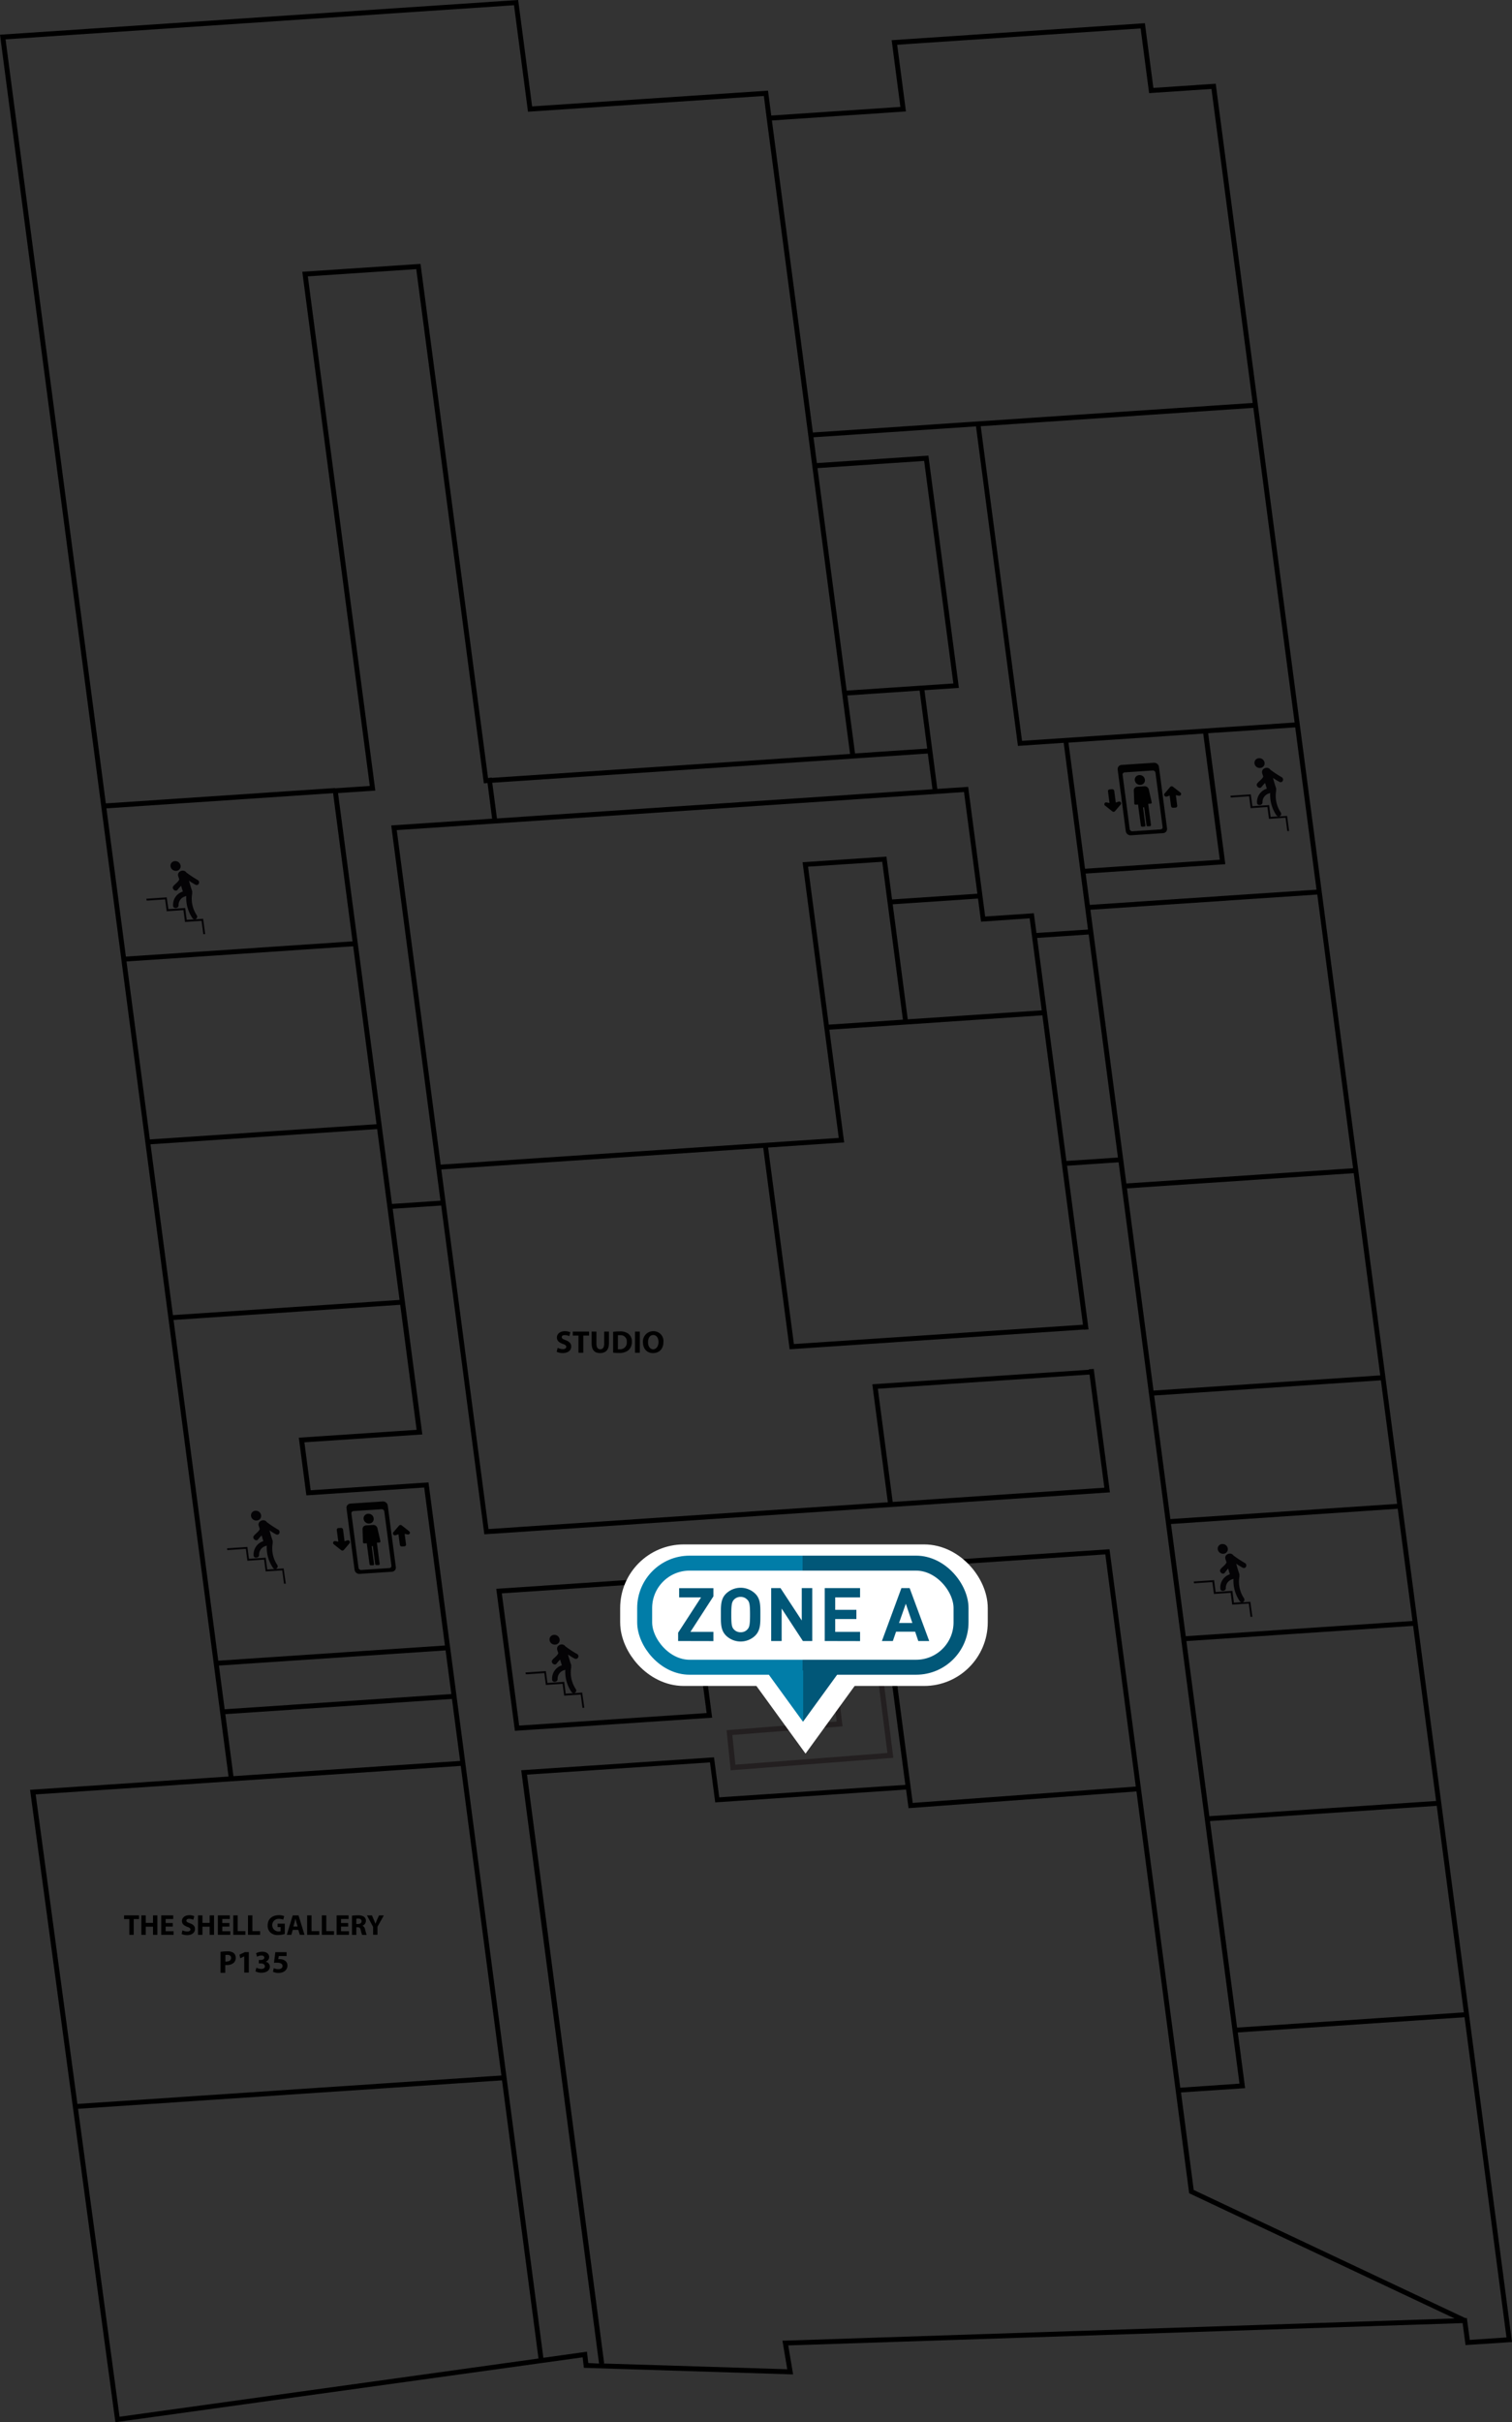 <svg id="Layer_2" data-name="Layer 2" xmlns="http://www.w3.org/2000/svg" xmlns:xlink="http://www.w3.org/1999/xlink" viewBox="0 0 576.9 923.84"><rect x="0" y="0" width="576.9" height="923.84" fill="#333333" stroke="none"/><defs><linearGradient id="New_Gradient_Swatch_3" x1="243.12" y1="616.02" x2="369.54" y2="616.02" gradientUnits="userSpaceOnUse"><stop offset="0" stop-color="#017da8"/><stop offset="0.5" stop-color="#017da8"/><stop offset="0.5" stop-color="#015778"/><stop offset="1" stop-color="#015778"/></linearGradient><linearGradient id="New_Gradient_Swatch_3-2" x1="1289.58" y1="539.66" x2="1317.96" y2="539.66" gradientTransform="translate(-997.39 107.24)" xlink:href="#New_Gradient_Swatch_3"/></defs><title>ParksideFirstFloor</title><polygon points="59.1 356.06 77.37 354.83 77.47 355.55 77.48 355.54 76.9 351.13 70.58 351.55 69.99 347.04 63.6 347.47 63.01 342.95 56.63 343.38 56.63 343.4 57.43 343.35 59.1 356.06" style="fill:none"/><polygon points="127.85 300.68 141.09 299.79 115.34 103.68 160.45 100.65 186.19 296.73 187.59 296.54 187.6 296.67 324.34 287.5 292.54 45.19 292.54 45.19 291.41 36.57 201.41 42.6 196.08 1.99 2.12 15 40.37 306.44 127.84 300.58 127.85 300.68" style="fill:none"/><path d="M370.48,327.27,284,333.06l7.42,56.54,86.47-5.8Zm-60.35,26a2,2,0,0,1,2.16,1.71,1.74,1.74,0,0,1-1.67,2,2.06,2.06,0,0,1-2.17-1.71A1.75,1.75,0,0,1,310.13,353.22Zm10.92,28.59L302.78,383l.1.75-2,.14-2.06-15.69.54,0-.09-.7L307,367l.6,4.52,6.39-.43.59,4.51,3-.2a1,1,0,0,1-.83-.44,13.83,13.83,0,0,1-2.35-8.44l-.11,0a1.36,1.36,0,0,1-.24.13,3.4,3.4,0,0,0-2.58,3.41c0,1.28-2.06,1.44-2.09.14a5.3,5.3,0,0,1,3.72-5.39c-.24-.73-.45-1.46-.65-2.19a14.44,14.44,0,0,0-1.33,1.49c-.76,1.05-2.42-.28-1.67-1.32.57-.79,1.92-1.6,2.29-2.61-.12-.37-.24-.74-.37-1.12-.69-1.92,2.06-3,3.05-1.51l0,0a41,41,0,0,0,4.3,2.84c1.21.64.39,2.45-.83,1.81a24.38,24.38,0,0,1-2.45-1.51c.34,1.24.68,2.48,1.11,3.69a1.72,1.72,0,0,1,.08.91,1,1,0,0,1,0,.46,11.37,11.37,0,0,0,1.76,8.1,1,1,0,0,1-.71,1.56l3.16-.21.76,5.75L321,381Z" transform="translate(-243.39 -24.76)" style="fill:none"/><polygon points="29.78 804.29 45.63 921.73 205.46 899.52 191.54 793.44 29.78 804.29" style="fill:none"/><polygon points="389.97 282.53 493.94 275.56 478.19 155.56 374.22 162.53 389.97 282.53" style="fill:none"/><path d="M710.91,354.36l-53.29,3.58,1.57,11.94,86.51-5.81-8.12-61.89-33.22,2.22ZM723.72,314a2,2,0,0,1,2.16,1.71,1.75,1.75,0,0,1-1.68,2,2,2,0,0,1-2.16-1.71A1.76,1.76,0,0,1,723.72,314Zm-10.9,14.3,7.77-.52.59,4.52,6.4-.43.58,4.51,3-.21a1,1,0,0,1-.83-.43,13.77,13.77,0,0,1-2.35-8.45l-.11,0a.84.84,0,0,1-.25.13,3.41,3.41,0,0,0-2.57,3.41c0,1.28-2.07,1.44-2.1.14a5.31,5.31,0,0,1,3.73-5.39c-.24-.72-.45-1.45-.66-2.18a13.58,13.58,0,0,0-1.33,1.49c-.75,1-2.41-.29-1.66-1.32.57-.8,1.92-1.6,2.29-2.61-.12-.38-.25-.75-.38-1.12-.68-1.93,2.06-3,3.06-1.51l0,0a41,41,0,0,0,4.3,2.84c1.21.64.39,2.44-.83,1.8a25.47,25.47,0,0,1-2.45-1.5c.35,1.23.68,2.47,1.12,3.68a1.71,1.71,0,0,1,.07.91.89.89,0,0,1,0,.46,11.4,11.4,0,0,0,1.75,8.1,1,1,0,0,1-.71,1.56l3.17-.21.75,5.76-.71,0,.11.84-18.27,1.23.1.76-2,.13L712.38,329l.53,0Z" transform="translate(-243.39 -24.76)" style="fill:none"/><polygon points="490.49 311.88 484.17 312.31 483.57 307.8 477.18 308.23 476.59 303.7 470.22 304.13 470.22 304.15 471.02 304.1 472.68 316.81 490.96 315.58 491.05 316.3 491.06 316.3 490.49 311.88" style="fill:none"/><polygon points="310.15 164.95 477.95 153.69 462.23 33.92 438.44 35.52 435.2 10.84 342.32 17.07 345.66 42.5 294.52 45.93 310.15 164.99 310.15 164.95" style="fill:none"/><polygon points="143.91 430.63 57.44 436.43 65.99 501.57 152.46 495.78 143.91 430.63" style="fill:none"/><path d="M419.18,698.26l-87.6,5.88h0l-74.59,5L272.92,827.2l161.76-10.86Zm-81.17,57h1.69v6h2.94v1.41H338v-7.41Zm-5.62,0h1.69v6H337v1.41h-4.63v-7.41Zm-36,1.4h-2v6h-1.68v-6h-2v-1.4h5.69v1.4Zm7,6h-1.67v-3.1H299v3.1h-1.69v-7.41H299v2.85h2.76v-2.85h1.67Zm6.19,0H304.9v-7.41h4.58v1.37h-2.89v1.54h2.73v1.36h-2.73v1.77h3v1.37Zm5.18.11a4.9,4.9,0,0,1-2.1-.45l.34-1.39a4.31,4.31,0,0,0,1.86.46c.77,0,1.18-.31,1.18-.8s-.35-.72-1.24-1c-1.24-.43-2-1.11-2-2.19,0-1.27,1.06-2.23,2.81-2.23a4.53,4.53,0,0,1,1.89.37l-.37,1.35a3.62,3.62,0,0,0-1.56-.35c-.72,0-1.07.33-1.07.72s.41.68,1.37,1c1.31.48,1.93,1.17,1.93,2.21C317.81,761.74,316.85,762.8,314.81,762.8Zm10.24-.11h-1.67v-3.1h-2.76v3.1h-1.68v-7.41h1.68v2.85h2.76v-2.85h1.67Zm1.47-7.41h4.58v1.37h-2.9v1.54h2.73v1.36H328.2v1.77h3.05v1.37h-4.73Zm6.1,18.11a3.8,3.8,0,0,1-2.63.85,5.23,5.23,0,0,1-.62,0v2.89h-1.81v-8A14.4,14.4,0,0,1,330,769a3.9,3.9,0,0,1,2.47.64,2.39,2.39,0,0,1,.86,1.88A2.59,2.59,0,0,1,332.62,773.39Zm5.71,3.7h-1.76v-6.18h0l-1.48.71-.3-1.36,2.06-1h1.51Zm4.84.13a4.61,4.61,0,0,1-2.32-.55l.37-1.37a4.31,4.31,0,0,0,1.82.48c.94,0,1.42-.45,1.42-1,0-.77-.77-1.11-1.57-1.11h-.74v-1.31h.71c.61,0,1.39-.24,1.39-.9,0-.47-.39-.82-1.15-.82a3.63,3.63,0,0,0-1.64.47l-.37-1.32a4.91,4.91,0,0,1,2.41-.59c1.67,0,2.59.88,2.59,2a1.87,1.87,0,0,1-1.42,1.81v0a2,2,0,0,1,1.69,1.9C346.36,776.22,345.15,777.22,343.17,777.22Zm2.34-18.15c0-2.46,1.81-3.87,4.24-3.87a5.26,5.26,0,0,1,2.06.36l-.36,1.34a4.15,4.15,0,0,0-1.72-.32,2.42,2.42,0,0,0-.12,4.83,2.14,2.14,0,0,0,.82-.11v-1.55h-1.14v-1.31h2.76v3.91a8.54,8.54,0,0,1-2.48.42,4.12,4.12,0,0,1-3-1A3.62,3.62,0,0,1,345.51,759.07Zm4.22,18.15a4.91,4.91,0,0,1-2.17-.44l.32-1.37a4.47,4.47,0,0,0,1.77.39c.75,0,1.56-.36,1.56-1.19s-.64-1.3-2.2-1.3a6.32,6.32,0,0,0-1.05.08l.51-4.1h4.3v1.5h-3l-.16,1.2a3.94,3.94,0,0,1,.5,0,3.61,3.61,0,0,1,2.05.56,2.23,2.23,0,0,1,.95,2C353.08,775.94,351.83,777.22,349.73,777.22Zm8-14.53-.57-1.9h-2.13l-.52,1.9h-1.74l2.26-7.41h2.2l2.3,7.41Zm7.42,0h-4.63v-7.41h1.69v6h2.95v1.41Zm5.63,0h-4.64v-7.41h1.69v6h2.95v1.41Zm5.72,0h-4.73v-7.41h4.57v1.37H373.5v1.54h2.73v1.36H373.5v1.77h3.05Zm5,0a9.47,9.47,0,0,1-.51-1.73c-.2-.92-.52-1.18-1.2-1.19h-.51v2.92h-1.66v-7.32a14.53,14.53,0,0,1,2.23-.15,3.78,3.78,0,0,1,2.4.58,1.88,1.88,0,0,1,.68,1.55,2,2,0,0,1-1.31,1.83v0a1.86,1.86,0,0,1,1,1.39,19.72,19.72,0,0,0,.61,2.09Zm5.82-3.09v3.09h-1.67v-3l-2.34-4.37h1.91l.76,1.78c.23.54.38.93.57,1.42h0c.17-.47.34-.89.56-1.42l.75-1.78h1.88Z" transform="translate(-243.39 -24.76)" style="fill:none"/><path d="M330.12,770.33a2.89,2.89,0,0,0-.75.07v2.39a3.24,3.24,0,0,0,.61,0c1,0,1.57-.49,1.57-1.32S331,770.33,330.12,770.33Z" transform="translate(-243.39 -24.76)" style="fill:none"/><path d="M356.13,756.53h0c-.11.44-.22,1-.34,1.43l-.44,1.57H357L356.5,758C356.37,757.52,356.24,757,356.13,756.53Z" transform="translate(-243.39 -24.76)" style="fill:none"/><path d="M380.11,756.46a4.18,4.18,0,0,0-.76.06v2.05H380c.84,0,1.33-.42,1.33-1.07S380.88,756.47,380.11,756.46Z" transform="translate(-243.39 -24.76)" style="fill:none"/><polygon points="415.39 356.37 395.73 357.68 406.89 442.75 426.55 441.43 415.39 356.37" style="fill:none"/><path d="M389.89,609.51l-.66-5-1.44,1.31-.28-2.19,2.22-1.91.34.2-.09-.66a1,1,0,0,0-1-.87l-10.78.72a.84.84,0,0,0-.75,1l.06.44.65,0,.66,5,1.43-1.32.29,2.2-2,1.75,1.64,12.55a1,1,0,0,0,1,.86l10.78-.72a.82.82,0,0,0,.73-1l-1.63-12.4Zm-6.08-7.36a2,2,0,0,1,2.16,1.71,1.75,1.75,0,0,1-1.68,2,2,2,0,0,1-2.15-1.7A1.75,1.75,0,0,1,383.81,602.15Zm4.64,10.72a.47.47,0,0,1-.32.16l-.94.06,1.06,8.07a.42.42,0,0,1-.42.46l-.77,0a.48.48,0,0,1-.52-.4l-.88-6.69a.2.2,0,0,0-.23-.17.19.19,0,0,0-.2.2l.88,6.69a.41.41,0,0,1-.41.46l-.77,0a.49.49,0,0,1-.54-.4l-1.07-8-.92.06a.52.52,0,0,1-.35-.12.47.47,0,0,1-.17-.33l-.17-5a1.38,1.38,0,0,1,1.33-1.41l2.67-.18a1.6,1.6,0,0,1,1.68,1.21l1.14,4.95A.46.46,0,0,1,388.45,612.87Z" transform="translate(-243.39 -24.76)" style="fill:none"/><polygon points="89.82 603.83 108.09 602.6 108.18 603.31 108.19 603.31 107.61 598.9 101.29 599.32 100.7 594.81 94.31 595.24 93.72 590.72 87.35 591.15 87.35 591.17 88.15 591.12 89.82 603.83" style="fill:none"/><path d="M405.25,592.12l-44.95,3-2.89-22,44.95-3-6.26-47.7-86.48,5.8,17.06,130,86.48-5.8ZM340.85,601A2,2,0,0,1,343,602.7a1.75,1.75,0,0,1-1.68,2,2,2,0,0,1-2.16-1.71A1.75,1.75,0,0,1,340.85,601Zm10.92,28.59-18.27,1.23.1.76-2,.13L329.5,616l.54,0-.09-.69,7.77-.52.59,4.52,6.39-.43.6,4.51,3-.21a1,1,0,0,1-.83-.44,13.74,13.74,0,0,1-2.35-8.44l-.11,0a.84.84,0,0,1-.25.13,3.4,3.4,0,0,0-2.57,3.41c0,1.28-2.07,1.44-2.1.14a5.33,5.33,0,0,1,3.72-5.39c-.23-.73-.44-1.45-.65-2.19a17.23,17.23,0,0,0-1.33,1.49c-.75,1-2.41-.28-1.67-1.32.58-.79,1.93-1.59,2.3-2.6-.12-.38-.24-.75-.38-1.12-.68-1.93,2.07-3,3.06-1.52l0,0a39.53,39.53,0,0,0,4.3,2.85c1.21.63.39,2.44-.83,1.8a25.47,25.47,0,0,1-2.45-1.5c.35,1.23.68,2.47,1.11,3.69a1.59,1.59,0,0,1,.08.9,1,1,0,0,1,0,.46,11.4,11.4,0,0,0,1.75,8.1,1,1,0,0,1-.71,1.57l3.17-.22.75,5.76-.71,0Zm25-16.23-2.19,2.56a.77.77,0,0,1-1,.07l-2.81-2.23a.69.69,0,0,1-.22-.85.72.72,0,0,1,.79-.38l1.15.23-.59-4.46a.66.66,0,0,1,.65-.74l.89-.06a.79.79,0,0,1,.85.64l.58,4.46,1.06-.37a.79.79,0,0,1,.88.27A.68.68,0,0,1,376.8,613.35Zm3.74,11.72a1.85,1.85,0,0,1-1.88-1.66l-1.84-14-1.15-.68-.29-2.2,1.16.73-.93-7.11a1.58,1.58,0,0,1,1.4-1.89l12.46-.83a1.86,1.86,0,0,1,1.89,1.66l.51,3.9.54.32.29,2.19-.55-.35,2.26,17.23a1.82,1.82,0,0,1-.17,1s0,.06,0,.09a.47.47,0,0,1-.44.52l-.11,0a1.48,1.48,0,0,1-.72.25Zm13.32-.78a.55.55,0,0,1,.57.45.45.45,0,0,1-.44.51.53.53,0,0,1-.57-.44A.47.47,0,0,1,393.86,624.29Zm.29,2.2a.52.52,0,0,1-.56-.45.45.45,0,0,1,.43-.51.54.54,0,0,1,.57.44A.46.46,0,0,1,394.15,626.49Zm5.53-16.89a.73.73,0,0,1-.8.38l-1.15-.22.53,4a.66.66,0,0,1-.64.75l-.9.06a.76.76,0,0,1-.82-.66l-.52-4-1.08.37a.83.83,0,0,1-.88-.27.71.71,0,0,1,0-.87l2.18-2.55a.76.76,0,0,1,1-.07l2.81,2.22A.72.72,0,0,1,399.68,609.6Z" transform="translate(-243.39 -24.76)" style="fill:none"/><polygon points="170.01 629.47 83.53 635.27 85.72 651.93 172.2 646.13 170.01 629.47" style="fill:none"/><polygon points="175.55 671.64 172.44 647.99 85.97 653.79 89.07 677.44 175.55 671.64" style="fill:none"/><polygon points="134.76 360.9 48.28 366.7 57.19 434.56 143.67 428.76 134.76 360.9" style="fill:none"/><polygon points="446.55 579.37 533.06 573.56 526.87 526.4 440.36 532.2 446.55 579.37" style="fill:none"/><polygon points="440.11 530.34 526.62 524.54 516.5 447.41 429.99 453.21 440.11 530.34" style="fill:none"/><path d="M695.8,648.8l86.51-5.8-5.62-42.82L690.18,606Zm13.89-35.12a2,2,0,0,1,2.16,1.7,1.74,1.74,0,0,1-1.67,2,2.05,2.05,0,0,1-2.17-1.71A1.75,1.75,0,0,1,709.69,613.68ZM698.8,628l7.77-.52.59,4.52,6.39-.43.59,4.51,3-.2a1,1,0,0,1-.84-.44A13.83,13.83,0,0,1,714,627l-.11,0a1.92,1.92,0,0,1-.25.12,3.42,3.42,0,0,0-2.58,3.41c0,1.29-2.06,1.44-2.09.14a5.32,5.32,0,0,1,3.72-5.39c-.24-.72-.44-1.45-.65-2.18a12.62,12.62,0,0,0-1.33,1.49c-.76,1-2.42-.29-1.67-1.32.57-.79,1.92-1.6,2.29-2.61-.12-.38-.24-.75-.37-1.12-.69-1.93,2.06-3,3.06-1.51l0,0a40.83,40.83,0,0,0,4.29,2.84c1.22.64.4,2.44-.82,1.8a22.6,22.6,0,0,1-2.45-1.5c.35,1.24.68,2.47,1.11,3.69a1.59,1.59,0,0,1,.08.9,1,1,0,0,1,0,.46,11.39,11.39,0,0,0,1.76,8.11,1,1,0,0,1-.72,1.56l3.17-.21.76,5.75-.72,0,.11.84-18.27,1.23.1.76-2,.14-2.06-15.69.54,0Z" transform="translate(-243.39 -24.76)" style="fill:none"/><polygon points="429.75 451.35 516.26 445.55 502.56 341.18 416.05 346.98 429.75 451.35" style="fill:none"/><polygon points="319.98 433.98 314.45 391.93 306.17 328.84 338.2 326.69 340.34 343.03 372.89 340.85 367.8 302.07 357.81 302.74 357.81 302.75 188.88 314.08 151.38 316.6 168.13 444.16 292.24 435.84 292.24 435.84 319.98 433.98" style="fill:none"/><polygon points="472.01 773.3 558.51 767.5 548.18 688.74 461.67 694.54 472.01 773.3" style="fill:none"/><polygon points="461.42 692.68 547.93 686.88 539.17 620.1 452.66 625.9 461.42 692.68" style="fill:none"/><polygon points="476.46 611.58 470.14 612 469.55 607.5 463.16 607.93 462.57 603.4 456.19 603.84 456.2 603.86 456.99 603.81 458.66 616.51 476.93 615.28 477.03 616 477.04 616 476.46 611.58" style="fill:none"/><polygon points="353.75 285.53 350.85 263.41 323.31 265.25 326.22 287.38 353.75 285.53" style="fill:none"/><polygon points="187.76 312.28 185.98 298.66 184.57 298.75 158.82 102.64 117.46 105.41 143.2 301.53 128.98 302.48 149.54 459.15 168.04 457.91 149.27 314.86 187.76 312.28" style="fill:none"/><polygon points="308.29 330.57 316.2 390.82 344.48 388.92 336.57 328.68 308.29 330.57" style="fill:none"/><polygon points="189.64 312.15 355.79 301.01 354 287.39 326.46 289.24 326.46 289.24 187.85 298.54 189.64 312.15" style="fill:none"/><polygon points="397.47 385.37 392.86 350.27 374.29 351.52 373.14 342.71 340.59 344.89 346.35 388.79 397.47 385.37" style="fill:none"/><polygon points="413.2 505.22 397.71 387.23 316.44 392.68 322.09 435.72 293.07 437.66 302.91 512.61 413.2 505.22" style="fill:none"/><polygon points="388.34 284.52 372.35 162.66 310.39 166.81 311.68 176.66 354.23 173.8 365.86 262.4 352.73 263.28 357.66 300.87 369.43 300.08 375.92 349.53 394.49 348.29 395.48 355.82 415.14 354.5 405.8 283.34 388.34 284.52" style="fill:none"/><path d="M702.48,304.53,651.07,308l6.31,48.1,51.42-3.45ZM671,331.62l-2.18,2.56a.77.77,0,0,1-1,.07L665,332a.69.69,0,0,1,.56-1.23l1.14.22-.58-4.46a.65.65,0,0,1,.64-.74l.9-.06a.79.79,0,0,1,.85.64l.58,4.46,1.06-.37a.79.79,0,0,1,.88.27A.68.68,0,0,1,671,331.62Zm16.2,10.89-12.45.84a1.86,1.86,0,0,1-1.88-1.67l-3.06-23.29a1.6,1.6,0,0,1,1.41-1.89l12.46-.83a1.86,1.86,0,0,1,1.88,1.66l3.06,23.29A1.6,1.6,0,0,1,687.24,342.51Zm6.68-14.64a.71.71,0,0,1-.79.38L692,328l.53,4a.67.67,0,0,1-.64.75l-.9.06a.76.76,0,0,1-.82-.65l-.53-4-1.07.37a.83.83,0,0,1-.88-.27.71.71,0,0,1,0-.87l2.18-2.55a.76.76,0,0,1,1-.07l2.8,2.22A.69.69,0,0,1,693.92,327.87Z" transform="translate(-243.39 -24.76)" style="fill:none"/><polygon points="352.6 175.79 311.93 178.52 323.07 263.41 323.07 263.39 363.74 260.67 352.6 175.79" style="fill:none"/><path d="M683.27,318.64l-10.79.72a.84.84,0,0,0-.74,1l2.7,20.59a1,1,0,0,0,1,.86l10.78-.72a.81.81,0,0,0,.72-1l-2.7-20.59A1,1,0,0,0,683.27,318.64Zm-5.21,1.78a2,2,0,0,1,2.16,1.71,1.75,1.75,0,0,1-1.68,2,2,2,0,0,1-2.16-1.7A1.77,1.77,0,0,1,678.06,320.42Zm4.64,10.72a.44.44,0,0,1-.33.16l-.93.06,1.06,8.07a.42.42,0,0,1-.42.46l-.77.05a.47.47,0,0,1-.52-.4l-.88-6.69a.2.2,0,0,0-.23-.17c-.12,0-.22.09-.2.2l.88,6.69a.41.41,0,0,1-.41.46l-.77.05a.49.49,0,0,1-.54-.4l-1.07-8.05-.92.06a.46.46,0,0,1-.35-.12.43.43,0,0,1-.17-.32l-.18-5a1.39,1.39,0,0,1,1.34-1.41l2.67-.18a1.61,1.61,0,0,1,1.68,1.2l1.14,5A.46.46,0,0,1,682.7,331.14Z" transform="translate(-243.39 -24.76)" style="fill:none"/><path d="M492.6,533.93c-1.23,0-2,1.17-2,2.74s.74,2.7,2,2.7,1.95-1.17,1.95-2.74S493.86,533.93,492.6,533.93Z" transform="translate(-243.39 -24.76)" style="fill:none"/><path d="M506.33,627.66l-71.51,4.8,6.62,50.43L513,678.1Zm-51.58,20.68a2,2,0,0,1,2.16,1.71,1.74,1.74,0,0,1-1.68,2,2,2,0,0,1-2.16-1.71A1.76,1.76,0,0,1,454.75,648.34Zm10.92,28.59-18.27,1.23.1.76-2,.13-2.06-15.68.54,0-.1-.69,7.77-.52.6,4.52,6.39-.43.59,4.51,3-.21a1,1,0,0,1-.83-.44,13.8,13.8,0,0,1-2.34-8.44l-.12,0a1.34,1.34,0,0,1-.24.12,3.42,3.42,0,0,0-2.58,3.41c0,1.29-2.06,1.44-2.1.15a5.34,5.34,0,0,1,3.73-5.4c-.24-.72-.45-1.45-.65-2.18a13.66,13.66,0,0,0-1.34,1.49c-.75,1-2.41-.28-1.66-1.32.57-.8,1.92-1.6,2.29-2.61-.12-.38-.24-.75-.37-1.12-.69-1.92,2.06-3,3.05-1.51l0,0a40.83,40.83,0,0,0,4.29,2.84c1.22.64.4,2.44-.82,1.8a24.3,24.3,0,0,1-2.45-1.5c.35,1.24.68,2.47,1.11,3.68a1.66,1.66,0,0,1,.08.92,1,1,0,0,1,0,.45,11.36,11.36,0,0,0,1.76,8.1,1,1,0,0,1-.72,1.57l3.17-.21.76,5.74-.72.05Z" transform="translate(-243.39 -24.76)" style="fill:none"/><polygon points="203.72 651.18 221.99 649.95 222.09 650.67 222.1 650.66 221.52 646.25 215.2 646.67 214.61 642.16 208.22 642.59 207.63 638.07 201.25 638.5 201.26 638.53 202.05 638.47 203.72 651.18" style="fill:none"/><path d="M503.14,534h0c-.12.48-.24,1.1-.37,1.56l-.48,1.72h1.79l-.5-1.72C503.4,535.05,503.26,534.45,503.14,534Z" transform="translate(-243.39 -24.76)" style="fill:none"/><polygon points="334.96 529.66 340.63 572.83 421.37 567.41 415.7 524.25 334.96 529.66" style="fill:none"/><polygon points="346.81 597.83 351.96 637.05 341.72 637.73 348.27 687.62 433.37 681.38 421.75 592.8 346.81 597.83" style="fill:none"/><polygon points="558.76 769.36 472.25 775.16 475.04 796.41 450.58 798.05 455.46 835.23 559.09 884.11 559.71 884.09 560.81 892.42 574.79 891.48 558.76 769.36" style="fill:none"/><polygon points="433.62 683.24 346.64 689.62 345.71 682.53 272.89 687.42 270.89 672.16 201.08 676.84 230.55 901.39 230.1 901.45 300.4 903.64 298.57 892.73 299.64 892.7 554.98 884.25 453.73 836.49 433.62 683.24" style="fill:none"/><path d="M652.51,532.19l4.33-.29v-.06l-112.16,7.52-10.08-76.82-122.83,8.24,18,137.15,152.39-10.22-5.92-45,82.61-5.54,0-.18-4.33.29Zm-194.46,8.62a5.34,5.34,0,0,1-2.29-.49l.38-1.51a4.65,4.65,0,0,0,2,.5c.84,0,1.28-.35,1.28-.87s-.38-.79-1.35-1.14c-1.34-.47-2.22-1.21-2.22-2.39,0-1.38,1.15-2.44,3.06-2.44a5,5,0,0,1,2.06.41l-.41,1.48a3.76,3.76,0,0,0-1.69-.39c-.79,0-1.17.36-1.17.78s.45.75,1.5,1.14c1.42.53,2.1,1.27,2.1,2.41C461.32,539.66,460.27,540.81,458.05,540.81Zm10.11-6.67H466v6.55h-1.83v-6.55h-2.18v-1.53h6.22v1.53Zm7.57,3c0,2.5-1.26,3.68-3.37,3.68s-3.24-1.12-3.24-3.7v-4.51H471v4.65c0,1.39.53,2.1,1.47,2.1s1.49-.67,1.49-2.1v-4.65h1.82v4.53Zm7.39,2.59a5.79,5.79,0,0,1-3.73,1,15.63,15.63,0,0,1-2.07-.12v-7.93a15.94,15.94,0,0,1,2.47-.17,5.2,5.2,0,0,1,3.31.86,3.57,3.57,0,0,1,1.36,3.05A4.1,4.1,0,0,1,483.12,539.73Zm4.38,1h-1.83v-8.08h1.83Zm5,.13c-2.4,0-3.81-1.81-3.81-4.11a3.91,3.91,0,0,1,3.94-4.23,3.77,3.77,0,0,1,3.84,4.09C496.49,539.22,494.88,540.82,492.52,540.82Zm12.42-.13-.63-2.08H502l-.58,2.08h-1.89l2.47-8.08h2.4l2.5,8.08Z" transform="translate(-243.39 -24.76)" style="fill:none"/><path d="M536.22,626.7a32.36,32.36,0,0,1,7.53-2.65l-7.81.53Z" transform="translate(-243.39 -24.76)" style="fill:none"/><path d="M480,534a4.33,4.33,0,0,0-.83.07v5.29a3.08,3.08,0,0,0,.64,0,2.51,2.51,0,0,0,2.73-2.83A2.32,2.32,0,0,0,480,534Z" transform="translate(-243.39 -24.76)" style="fill:none"/><path d="M515.91,694.93l2,15.26,71-4.76L583,660.76l10.25-.69-5.15-39.22,78.68-5.28,27,205.38,22.6-1.51L670.19,468.05l-19.67,1.32,8.2,62.4,3.32-.22,2,15.06-3.33.22,6.18,47.08-1,.06L428.14,609.92,411.68,484.53l-18.5,1.24,11.3,86.07-45,3,2.4,18.29,44.95-3L450.7,924l16.65-2.32.49,4.33,4.21.14-29.7-226.3ZM432.7,630.72,508,625.67l7.11,54.16-75.26,5Z" transform="translate(-243.39 -24.76)" style="fill:none"/><path d="M707.36,57.56l-.11-.87-23.79,1.6-3.24-24.68L583.6,40.09l3.33,25.44-49.26,3.3-1.25-9.49-90,6L441.1,24.76,243.39,38l87.2,664.31-75.73,5.07,32.43,240.27.12.93L465.7,923.83l.46,4L546,930.35l-1.85-11.06,257.3-8.51,1.11,8.38L820.29,918Zm94.55,734.7-86.51,5.81L705.06,719.3l86.51-5.8Zm-10.59-80.62-86.51,5.8-8.76-66.78,86.51-5.8Zm-9-68.64-86.51,5.8L690.18,606l86.51-5.81Zm-5.86-44.68-86.51,5.81L683.75,557l86.51-5.8Zm-6.44-49-86.51,5.8L673.38,478l86.51-5.8Zm-10.36-79-86.51,5.81L659.43,371.74,746,365.93Zm-348.13-1.38L394.77,341.36l37.51-2.52,168.93-11.33h0l10-.67,5.09,38.78-32.55,2.19-2.14-16.35-32,2.15,8.28,63.09,5.53,42.05-27.74,1.86h0Zm-.09,13.75-18.49,1.24L372.37,327.24l14.22-.95L360.85,130.17l41.36-2.77L428,323.52l1.41-.1L431.15,337l-38.49,2.58Zm155-194.5-11.14-84.89L596,200.55l11.14,84.88-40.67,2.72Zm92.07,91.09-19.66,1.32-1-7.53-18.57,1.24-6.49-49.45-11.77.79L596.12,288l13.13-.88-11.63-88.59-42.55,2.85-1.29-9.85,62-4.15,16,121.86,17.46-1.17ZM651.07,308l51.41-3.45,6.32,48.1-51.42,3.45ZM584,369.65l32.55-2.18,1.15,8.81L636.25,375l4.61,35.1-51.12,3.42Zm3.89,44-28.28,1.9-7.91-60.25L580,353.44Zm6.37-125.51,2.9,22.12-27.53,1.85L566.7,290ZM569.85,314h0l27.54-1.85,1.78,13.62L433,336.91l-1.79-13.61Zm-4.37,146.48-5.65-43L641.1,412l15.49,118L546.3,537.37l-9.84-74.95Zm73.63-78,19.67-1.31,11.16,85.06-19.66,1.31ZM745.7,364.07l-86.51,5.81-1.57-11.94,53.29-3.58-6.55-49.95,33.22-2.23Zm-8.36-63.75-104,7-15.75-120,104-7ZM589.05,67.26l-3.34-25.43,92.88-6.23,3.24,24.68,23.79-1.6,15.72,119.77-167.8,11.26v0l-15.63-119ZM245.51,39.76l194-13,5.33,40.61,90-6L535.93,70h0l31.8,242.31L431,321.43l0-.13-1.4.19L403.84,125.41l-45.11,3,25.75,196.11-13.24.89v-.1l-87.47,5.86ZM284,333.06l86.48-5.8,7.42,56.53-86.48,5.81Zm7.66,58.4,86.48-5.8,8.91,67.87-86.48,5.8Zm9.16,69.73,86.47-5.8,8.55,65.15-86.47,5.8Zm8.79,67,86.48-5.8,6.26,47.7-44.95,3,2.89,22,44.95-3,7.91,60.25-86.48,5.8ZM326.92,660l86.48-5.8,2.19,16.66-86.48,5.8Zm2.44,18.52,86.47-5.8,3.11,23.65-86.48,5.8ZM257,709.14l74.59-5h0l87.6-5.88,15.5,118.08L272.92,827.19Zm32,237.35L273.17,829.05,434.93,818.2l13.92,106.08ZM467.84,926l-.49-4.33L450.71,924,406.88,590.14l-44.95,3-2.4-18.29,45-3-11.3-86.07,18.5-1.24,16.46,125.39L665.88,594l1-.06-6.18-47.08-1.87.13,0,.19-82.61,5.54,5.92,45L429.77,607.93l-18-137.14,122.83-8.24,10.08,76.81,112.16-7.52v.06l1.88-.12-8.19-62.41,19.66-1.32,46.12,351.39L693.72,821l-27-205.37-78.67,5.27,5.15,39.23-10.25.68,5.87,44.68-71,4.76-2-15.26-73.56,4.93,29.7,226.3ZM584,597.59l-5.67-43.17L659.09,549l5.66,43.16Zm92.74,108.55-85.1,6.24-6.55-49.89,10.24-.68-5.15-39.22,74.94-5ZM543,917.46l-1.07,0,1.83,10.91-70.3-2.19.45-.06L444.47,701.6l69.81-4.68,2,15.26,72.82-4.89.94,7.09L677,708l20.11,153.25L798.37,909Zm260.07-8.61-.62,0L698.85,860,694,822.81l24.46-1.64-2.79-21.25,86.51-5.8,16,122.12-14,.94Z" transform="translate(-243.39 -24.76)"/><path d="M508,625.67l-75.26,5.05,7.11,54.16,75.26-5Zm-73.14,6.79,71.51-4.8L513,678.1l-71.52,4.79Z" transform="translate(-243.39 -24.76)"/><path d="M393.71,624l.11,0a.46.46,0,0,0,.44-.52s0-.06,0-.08A1.56,1.56,0,0,1,393.71,624Z" transform="translate(-243.39 -24.76)" style="fill:transparent"/><path d="M394,625.25a.45.45,0,0,0,.44-.51.55.55,0,0,0-.57-.45.47.47,0,0,0-.44.52A.53.53,0,0,0,394,625.25Z" transform="translate(-243.39 -24.76)" style="fill:transparent"/><path d="M394,625.53a.45.45,0,0,0-.43.51.52.52,0,0,0,.56.45.46.46,0,0,0,.44-.52A.54.54,0,0,0,394,625.53Z" transform="translate(-243.39 -24.76)" style="fill:transparent"/><polygon points="136.9 581.41 135.47 582.72 134.81 577.71 134.16 577.75 135.16 585.36 137.19 583.61 136.9 581.41" style="fill:transparent"/><polygon points="131.99 581.74 132.28 583.94 133.43 584.62 133.15 582.47 131.99 581.74" style="fill:transparent"/><polygon points="144.12 578.85 144.4 581.04 145.84 579.73 146.5 584.75 147.67 584.67 146.68 577.14 146.34 576.94 144.12 578.85" style="fill:transparent"/><polygon points="149.31 580.71 149.02 578.52 148.48 578.2 148.76 580.36 149.31 580.71" style="fill:transparent"/><path d="M351.61,622.94l-3.16.21a1,1,0,0,0,.71-1.56,11.35,11.35,0,0,1-1.75-8.1,1,1,0,0,0,0-.46,1.62,1.62,0,0,0-.08-.91c-.43-1.21-.76-2.45-1.11-3.68a26.27,26.27,0,0,0,2.45,1.5c1.22.64,2-1.17.83-1.8a41.59,41.59,0,0,1-4.3-2.85l0,0c-1-1.52-3.75-.41-3.06,1.51.14.37.25.75.37,1.12-.36,1-1.72,1.82-2.29,2.61-.75,1,.92,2.36,1.67,1.32a14.57,14.57,0,0,1,1.33-1.49c.21.73.42,1.46.65,2.18a5.34,5.34,0,0,0-3.72,5.4c0,1.29,2.12,1.14,2.1-.14a3.4,3.4,0,0,1,2.57-3.42.83.83,0,0,0,.25-.12.35.35,0,0,0,.11,0,13.77,13.77,0,0,0,2.35,8.45,1,1,0,0,0,.83.44l-3,.2-.59-4.51-6.39.43-.59-4.52-7.77.52.09.7.7-.05v0l6.37-.42.59,4.52,6.39-.43.59,4.51,6.32-.42.58,4.41h0l.09.67.71,0Z" transform="translate(-243.39 -24.76)" style="fill:#040305"/><path d="M341.33,604.67a1.75,1.75,0,0,0,1.68-2,2,2,0,0,0-2.16-1.71,1.75,1.75,0,0,0-1.68,2A2,2,0,0,0,341.33,604.67Z" transform="translate(-243.39 -24.76)" style="fill:#040305"/><polygon points="108.09 602.6 89.82 603.83 88.15 591.12 87.35 591.17 86.65 591.22 86.11 591.25 88.17 606.94 90.21 606.81 90.11 606.05 108.38 604.82 108.27 603.98 108.18 603.31 108.09 602.6" style="fill:transparent"/><path d="M465.52,670.29l-3.17.22a1,1,0,0,0,.72-1.57,11.36,11.36,0,0,1-1.76-8.1,1,1,0,0,0,0-.46,1.72,1.72,0,0,0-.08-.91c-.43-1.21-.77-2.44-1.12-3.69a23.7,23.7,0,0,0,2.45,1.51,1,1,0,1,0,.83-1.8,42,42,0,0,1-4.3-2.84l0,0c-1-1.52-3.74-.42-3.05,1.51.13.37.25.74.37,1.12-.37,1-1.72,1.81-2.29,2.61-.75,1,.91,2.36,1.66,1.32a13.58,13.58,0,0,1,1.33-1.49c.21.73.42,1.46.66,2.18a5.33,5.33,0,0,0-3.73,5.4c0,1.29,2.13,1.14,2.1-.15a3.41,3.41,0,0,1,2.57-3.41.84.84,0,0,0,.25-.13l.11,0a13.87,13.87,0,0,0,2.35,8.44,1,1,0,0,0,.83.44l-3,.21-.59-4.51-6.39.43-.6-4.52-7.77.52.09.69.7,0v0l6.38-.43.59,4.52,6.38-.43.6,4.51,6.32-.42.58,4.41h0l.09.66.71-.05Z" transform="translate(-243.39 -24.76)" style="fill:#040305"/><path d="M455.23,652a1.74,1.74,0,0,0,1.68-2,2,2,0,0,0-2.16-1.71,1.76,1.76,0,0,0-1.68,2A2,2,0,0,0,455.23,652Z" transform="translate(-243.39 -24.76)" style="fill:#040305"/><polygon points="221.99 649.95 203.72 651.18 202.05 638.47 201.26 638.53 200.56 638.57 200.02 638.61 202.08 654.29 204.11 654.16 204.01 653.4 222.28 652.17 222.17 651.33 222.09 650.67 221.99 649.95" style="fill:transparent"/><path d="M699.59,628.59l6.37-.43.59,4.53,6.39-.43.59,4.5,6.32-.42.58,4.41h0l.08.66.72,0-.76-5.74-3.17.21a1,1,0,0,0,.72-1.57,11.36,11.36,0,0,1-1.76-8.1,1,1,0,0,0,0-.46,1.68,1.68,0,0,0-.08-.9c-.44-1.22-.77-2.45-1.11-3.69a23.23,23.23,0,0,0,2.45,1.5c1.22.64,2-1.16.82-1.8A43.76,43.76,0,0,1,714,618l0,0c-1-1.52-3.74-.42-3,1.51.13.37.25.74.37,1.12-.37,1-1.72,1.81-2.29,2.61-.75,1,.91,2.36,1.66,1.32A13.66,13.66,0,0,1,712,623c.2.73.41,1.46.65,2.18A5.3,5.3,0,0,0,709,630.6c0,1.3,2.12,1.14,2.09-.14a3.42,3.42,0,0,1,2.58-3.41.92.92,0,0,0,.24-.13l.11,0a13.84,13.84,0,0,0,2.35,8.45,1,1,0,0,0,.83.43l-3,.2-.59-4.5-6.39.43-.59-4.52-7.77.52.09.69.7,0Z" transform="translate(-243.39 -24.76)" style="fill:#040305"/><path d="M710.18,617.35a1.74,1.74,0,0,0,1.67-2,2,2,0,0,0-2.15-1.7,1.74,1.74,0,0,0-1.68,2A2,2,0,0,0,710.18,617.35Z" transform="translate(-243.39 -24.76)" style="fill:#040305"/><polygon points="457.02 619.63 459.05 619.49 458.95 618.73 477.22 617.5 477.11 616.66 477.03 616 476.93 615.28 458.66 616.51 456.99 603.81 456.2 603.86 455.5 603.9 454.96 603.94 457.02 619.63" style="fill:transparent"/><path d="M320.9,375.17l-3.17.21a1,1,0,0,0,.72-1.56,11.38,11.38,0,0,1-1.76-8.1.89.89,0,0,0,0-.46,1.71,1.71,0,0,0-.07-.91c-.44-1.21-.77-2.45-1.12-3.69a25.56,25.56,0,0,0,2.45,1.51c1.22.64,2-1.17.83-1.81a42,42,0,0,1-4.3-2.84l0,0c-1-1.51-3.74-.41-3.06,1.51.13.38.26.75.37,1.12-.36,1-1.71,1.82-2.29,2.61-.74,1,.92,2.37,1.67,1.32a15.81,15.81,0,0,1,1.34-1.49c.2.73.41,1.46.65,2.19a5.3,5.3,0,0,0-3.73,5.39c0,1.3,2.13,1.14,2.1-.14a3.4,3.4,0,0,1,2.57-3.41,1.17,1.17,0,0,0,.25-.13l.11,0a13.76,13.76,0,0,0,2.35,8.44,1,1,0,0,0,.83.44l-3,.2-.59-4.51-6.4.43L307,367l-7.77.52.09.7.7,0v0l6.37-.43.6,4.52,6.38-.43.6,4.51,6.32-.42.58,4.41h0l.09.67.71-.05Z" transform="translate(-243.39 -24.76)" style="fill:#040305"/><path d="M310.62,356.9a1.75,1.75,0,0,0,1.68-2,2.05,2.05,0,0,0-2.17-1.71,1.75,1.75,0,0,0-1.68,2A2.06,2.06,0,0,0,310.62,356.9Z" transform="translate(-243.39 -24.76)" style="fill:#040305"/><polygon points="77.37 354.83 59.1 356.06 57.43 343.35 56.63 343.4 55.94 343.45 55.4 343.48 57.46 359.17 59.49 359.03 59.39 358.28 77.66 357.05 77.55 356.21 77.47 355.55 77.37 354.83" style="fill:transparent"/><path d="M713.61,328.89l6.37-.43.59,4.53,6.39-.43.6,4.51,6.32-.43.57,4.41h0l.09.66.71,0-.76-5.76-3.16.21a1,1,0,0,0,.71-1.56,11.36,11.36,0,0,1-1.76-8.1,1,1,0,0,0,0-.46,1.62,1.62,0,0,0-.08-.91c-.43-1.21-.76-2.45-1.11-3.68a25.47,25.47,0,0,0,2.45,1.5c1.22.64,2-1.17.83-1.8a42.6,42.6,0,0,1-4.3-2.84l0,0c-1-1.52-3.75-.42-3.06,1.51.13.37.25.74.37,1.12-.36,1-1.72,1.81-2.29,2.61-.75,1,.91,2.36,1.67,1.32a13.58,13.58,0,0,1,1.33-1.49c.21.72.42,1.46.65,2.18A5.31,5.31,0,0,0,723,330.9c0,1.3,2.12,1.14,2.09-.14a3.41,3.41,0,0,1,2.58-3.41.84.84,0,0,0,.25-.13l.11,0a13.8,13.8,0,0,0,2.34,8.44,1,1,0,0,0,.84.44l-3,.21-.59-4.51-6.39.43-.59-4.52-7.77.52.09.69.7,0Z" transform="translate(-243.39 -24.76)" style="fill:#040305"/><path d="M724.2,317.65a1.75,1.75,0,0,0,1.68-2,2,2,0,0,0-2.16-1.71,1.75,1.75,0,0,0-1.68,2A2,2,0,0,0,724.2,317.65Z" transform="translate(-243.39 -24.76)" style="fill:#040305"/><polygon points="471.05 319.92 473.07 319.79 472.97 319.03 491.25 317.8 491.14 316.96 491.05 316.3 490.96 315.58 472.68 316.81 471.02 304.1 470.22 304.15 469.52 304.2 468.98 304.24 471.05 319.92" style="fill:transparent"/><path d="M394.24,623.41a1.87,1.87,0,0,0,.17-1.06l-2.26-17.23-.28-2.16-.51-3.9a1.86,1.86,0,0,0-1.89-1.66l-12.46.83a1.59,1.59,0,0,0-1.4,1.89l.93,7.11.28,2.15,1.84,14a1.86,1.86,0,0,0,1.88,1.66l12.45-.83a1.48,1.48,0,0,0,.72-.25A1.56,1.56,0,0,0,394.24,623.41Zm-2.28-.6-10.78.72a1,1,0,0,1-1-.86l-1.64-12.55-1-7.61-.06-.43a.84.84,0,0,1,.75-1l10.78-.72a1,1,0,0,1,1,.87l.09.65,1,7.54,1.63,12.4A.82.82,0,0,1,392,622.81Z" transform="translate(-243.39 -24.76)" style="fill:#010101"/><path d="M396.65,606.53a.76.76,0,0,0-1,.07l-2.18,2.55a.69.69,0,0,0,0,.87.82.82,0,0,0,.88.27l1.07-.37.53,4a.76.76,0,0,0,.82.66l.9-.06a.66.66,0,0,0,.64-.75l-.53-4,1.15.23a.73.73,0,0,0,.8-.38.71.71,0,0,0-.23-.85Z" transform="translate(-243.39 -24.76)" style="fill:#010101"/><path d="M375.92,612.22l-1.06.37-.58-4.46a.79.79,0,0,0-.85-.64l-.89.06a.67.67,0,0,0-.65.75l.59,4.45-1.15-.22a.69.69,0,0,0-.79.38.71.71,0,0,0,.22.85l2.81,2.22a.75.75,0,0,0,1-.07l2.19-2.56a.68.68,0,0,0,0-.86A.79.79,0,0,0,375.92,612.22Z" transform="translate(-243.39 -24.76)" style="fill:#010101"/><path d="M385.71,606.37l-2.67.17a1.39,1.39,0,0,0-1.33,1.42l.17,5a.4.4,0,0,0,.17.33.5.5,0,0,0,.35.12l.92-.06,1.07,8a.49.49,0,0,0,.54.4l.77,0a.41.41,0,0,0,.41-.46l-.88-6.69c0-.11.08-.19.2-.2a.2.2,0,0,1,.23.17l.88,6.69a.47.47,0,0,0,.52.4l.77,0a.42.42,0,0,0,.42-.46l-1.06-8.07.94-.06a.49.49,0,0,0,.32-.16.46.46,0,0,0,.08-.34l-1.14-5A1.61,1.61,0,0,0,385.71,606.37Z" transform="translate(-243.39 -24.76)" style="fill:#010101"/><path d="M384.29,605.82a1.75,1.75,0,0,0,1.68-2,2,2,0,0,0-2.16-1.71,1.74,1.74,0,0,0-1.67,2A2,2,0,0,0,384.29,605.82Z" transform="translate(-243.39 -24.76)" style="fill:#010101"/><path d="M685.6,317.33a1.85,1.85,0,0,0-1.88-1.66l-12.46.83a1.6,1.6,0,0,0-1.41,1.89l3.06,23.29a1.86,1.86,0,0,0,1.88,1.67l12.45-.84a1.6,1.6,0,0,0,1.42-1.89Zm.61,23.75-10.78.72a1,1,0,0,1-1-.86l-2.7-20.59a.84.84,0,0,1,.74-1l10.79-.73a1,1,0,0,1,1,.88l2.7,20.59A.81.81,0,0,1,686.21,341.08Z" transform="translate(-243.39 -24.76)" style="fill:#010101"/><path d="M690.9,324.8a.76.76,0,0,0-1,.07l-2.18,2.55a.68.68,0,0,0,0,.87.82.82,0,0,0,.88.27l1.07-.37.53,4a.76.76,0,0,0,.82.65l.9-.06a.66.66,0,0,0,.63-.75l-.52-4,1.15.22a.71.71,0,0,0,.79-.38.69.69,0,0,0-.22-.85Z" transform="translate(-243.39 -24.76)" style="fill:#010101"/><path d="M670.17,330.49l-1.06.37-.58-4.46a.79.79,0,0,0-.85-.64l-.9.06a.67.67,0,0,0-.64.75l.58,4.45-1.14-.22A.69.69,0,0,0,665,332l2.8,2.22a.76.76,0,0,0,1-.07l2.18-2.56a.68.68,0,0,0,0-.86A.79.79,0,0,0,670.17,330.49Z" transform="translate(-243.39 -24.76)" style="fill:#010101"/><path d="M680,324.64l-2.67.17a1.4,1.4,0,0,0-1.34,1.42l.18,5a.42.42,0,0,0,.16.32.48.48,0,0,0,.36.11l.91-.06,1.08,8.06a.49.49,0,0,0,.53.4L680,340a.41.41,0,0,0,.41-.46l-.88-6.69c0-.12.08-.19.19-.2a.21.21,0,0,1,.24.17l.88,6.69a.47.47,0,0,0,.52.4l.77-.05a.43.43,0,0,0,.42-.47l-1.07-8.06.94-.06a.43.43,0,0,0,.32-.16.39.39,0,0,0,.08-.34l-1.13-5A1.61,1.61,0,0,0,680,324.64Z" transform="translate(-243.39 -24.76)" style="fill:#010101"/><path d="M678.54,324.09a1.75,1.75,0,0,0,1.68-2,2,2,0,0,0-2.16-1.71,1.75,1.75,0,0,0-1.68,2A2,2,0,0,0,678.54,324.09Z" transform="translate(-243.39 -24.76)" style="fill:#010101"/><polygon points="418.65 506.79 415.33 507.01 413.45 507.14 409.12 507.43 411.1 522.49 415.43 522.2 417.3 522.07 420.63 521.85 418.65 506.79" style="fill:transparent"/><polygon points="47.34 731.92 49.34 731.92 49.34 737.93 51.02 737.93 51.02 731.92 53.04 731.92 53.04 730.51 47.34 730.51 47.34 731.92"/><polygon points="58.38 733.37 55.62 733.37 55.62 730.51 53.93 730.51 53.93 737.93 55.62 737.93 55.62 734.83 58.38 734.83 58.38 737.93 60.05 737.93 60.05 730.51 58.38 730.51 58.38 733.37"/><polygon points="63.2 734.79 65.92 734.79 65.92 733.43 63.2 733.43 63.2 731.89 66.09 731.89 66.09 730.51 61.51 730.51 61.51 737.93 66.24 737.93 66.24 736.55 63.2 736.55 63.2 734.79"/><path d="M315.88,758.29c-1-.36-1.37-.57-1.37-1s.35-.71,1.07-.71a3.62,3.62,0,0,1,1.56.35l.37-1.35a4.51,4.51,0,0,0-1.89-.38c-1.75,0-2.81,1-2.81,2.24,0,1.07.8,1.76,2,2.19.89.31,1.24.58,1.24,1s-.41.8-1.18.8a4.31,4.31,0,0,1-1.86-.46l-.34,1.39a4.9,4.9,0,0,0,2.1.45c2,0,3-1.06,3-2.3C317.81,759.46,317.19,758.77,315.88,758.29Z" transform="translate(-243.39 -24.76)"/><polygon points="79.99 733.37 77.23 733.37 77.23 730.51 75.55 730.51 75.55 737.93 77.23 737.93 77.23 734.83 79.99 734.83 79.99 737.93 81.67 737.93 81.67 730.51 79.99 730.51 79.99 733.37"/><polygon points="87.86 736.55 84.81 736.55 84.81 734.79 87.54 734.79 87.54 733.43 84.81 733.43 84.81 731.89 87.7 731.89 87.7 730.51 83.13 730.51 83.13 737.93 87.86 737.93 87.86 736.55"/><polygon points="93.63 736.52 90.69 736.52 90.69 730.51 89 730.51 89 737.93 93.63 737.93 93.63 736.52"/><polygon points="99.25 736.52 96.31 736.52 96.31 730.51 94.62 730.51 94.62 737.93 99.25 737.93 99.25 736.52"/><path d="M352.05,762.35v-3.91h-2.76v1.31h1.14v1.56a2.43,2.43,0,0,1-.82.1,2.41,2.41,0,0,1,.12-4.82,4.27,4.27,0,0,1,1.73.31l.35-1.34a5.26,5.26,0,0,0-2.06-.36c-2.43,0-4.23,1.41-4.23,3.87a3.57,3.57,0,0,0,1,2.7,4.13,4.13,0,0,0,3,1A8.2,8.2,0,0,0,352.05,762.35Z" transform="translate(-243.39 -24.76)"/><path d="M355.08,755.28l-2.26,7.41h1.74l.52-1.9h2.13l.57,1.9h1.8l-2.29-7.41Zm.25,4.25.44-1.57c.12-.43.23-1,.34-1.43h0c.11.44.24,1,.37,1.43l.46,1.57Z" transform="translate(-243.39 -24.76)"/><polygon points="118.87 730.51 117.18 730.51 117.18 737.93 121.81 737.93 121.81 736.52 118.87 736.52 118.87 730.51"/><polygon points="124.49 730.51 122.8 730.51 122.8 737.93 127.44 737.93 127.44 736.52 124.49 736.52 124.49 730.51"/><polygon points="130.11 734.79 132.84 734.79 132.84 733.43 130.11 733.43 130.11 731.89 133 731.89 133 730.51 128.43 730.51 128.43 737.93 133.16 737.93 133.16 736.55 130.11 736.55 130.11 734.79"/><path d="M381.69,759.21v0a2,2,0,0,0,1.31-1.83,1.89,1.89,0,0,0-.68-1.55,3.85,3.85,0,0,0-2.4-.58,15.92,15.92,0,0,0-2.23.15v7.32h1.66v-2.92h.51c.68,0,1,.27,1.2,1.19a9.47,9.47,0,0,0,.51,1.73h1.72c-.14-.29-.37-1.25-.61-2.09A1.86,1.86,0,0,0,381.69,759.21Zm-1.68-.65h-.66v-2a4.18,4.18,0,0,1,.76-.06c.77,0,1.23.36,1.23,1S380.85,758.56,380,758.56Z" transform="translate(-243.39 -24.76)"/><path d="M387.2,757.06c-.22.53-.39,1-.56,1.42h0c-.19-.49-.34-.88-.57-1.42l-.76-1.78h-1.91l2.34,4.38v3h1.67V759.6l2.44-4.32H388Z" transform="translate(-243.39 -24.76)"/><path d="M330,769a14.4,14.4,0,0,0-2.47.17v8h1.81V774.2a5.23,5.23,0,0,0,.62,0,3.76,3.76,0,0,0,2.63-.86,2.55,2.55,0,0,0,.74-1.91,2.39,2.39,0,0,0-.86-1.88A3.9,3.9,0,0,0,330,769Zm0,3.88a3.24,3.24,0,0,1-.61,0V770.4a2.89,2.89,0,0,1,.75-.07c.91,0,1.43.44,1.43,1.18S331,772.83,330,772.83Z" transform="translate(-243.39 -24.76)"/><polygon points="91.37 745.5 91.67 746.86 93.15 746.15 93.18 746.15 93.18 752.33 94.94 752.33 94.94 744.53 93.43 744.53 91.37 745.5"/><path d="M344.67,772.94v0a1.87,1.87,0,0,0,1.42-1.81c0-1.07-.92-2-2.59-2a4.88,4.88,0,0,0-2.41.59l.37,1.32a3.63,3.63,0,0,1,1.64-.47c.76,0,1.15.35,1.15.82,0,.66-.78.88-1.4.9h-.7v1.3h.74c.8,0,1.57.35,1.57,1.12,0,.59-.48,1-1.43,1a4.3,4.3,0,0,1-1.81-.48l-.37,1.37a4.61,4.61,0,0,0,2.32.55c2,0,3.19-1,3.19-2.39A1.94,1.94,0,0,0,344.67,772.94Z" transform="translate(-243.39 -24.76)"/><path d="M352.13,772.53a3.61,3.61,0,0,0-2.05-.56,3.94,3.94,0,0,0-.5,0l.16-1.2h3V769.3h-4.3l-.51,4.09a6.32,6.32,0,0,1,1.05-.08c1.56,0,2.2.5,2.2,1.3s-.81,1.19-1.56,1.19a4.47,4.47,0,0,1-1.77-.39l-.32,1.37a4.91,4.91,0,0,0,2.17.44c2.1,0,3.35-1.28,3.35-2.73A2.23,2.23,0,0,0,352.13,772.53Z" transform="translate(-243.39 -24.76)"/><path d="M459.22,535.89c-1-.39-1.5-.62-1.5-1.14s.38-.78,1.17-.78a3.81,3.81,0,0,1,1.7.39l.4-1.48a5,5,0,0,0-2.06-.41c-1.91,0-3.06,1.06-3.06,2.44,0,1.18.88,1.92,2.22,2.39,1,.35,1.36.63,1.36,1.14s-.45.87-1.29.87a4.65,4.65,0,0,1-2-.5l-.38,1.51a5.34,5.34,0,0,0,2.29.49c2.22,0,3.27-1.15,3.27-2.51C461.32,537.16,460.64,536.42,459.22,535.89Z" transform="translate(-243.39 -24.76)"/><polygon points="218.55 509.38 220.72 509.38 220.72 515.93 222.56 515.93 222.56 509.38 224.77 509.38 224.77 507.85 218.55 507.85 218.55 509.38"/><path d="M473.91,537.26c0,1.43-.53,2.1-1.49,2.1s-1.46-.71-1.46-2.1v-4.65h-1.84v4.51c0,2.58,1.2,3.7,3.24,3.7s3.37-1.18,3.37-3.68v-4.53h-1.82v4.65Z" transform="translate(-243.39 -24.76)"/><path d="M483.1,533.41a5.2,5.2,0,0,0-3.31-.86,15.94,15.94,0,0,0-2.47.17v7.93a14.06,14.06,0,0,0,2.07.12,5.79,5.79,0,0,0,3.73-1,4.1,4.1,0,0,0,1.34-3.27A3.57,3.57,0,0,0,483.1,533.41Zm-3.31,5.94a3.08,3.08,0,0,1-.64,0V534A4.33,4.33,0,0,1,480,534a2.32,2.32,0,0,1,2.54,2.57A2.51,2.51,0,0,1,479.79,539.35Z" transform="translate(-243.39 -24.76)"/><rect x="242.28" y="507.85" width="1.83" height="8.08"/><path d="M492.65,532.47a3.92,3.92,0,0,0-3.94,4.24c0,2.3,1.41,4.11,3.81,4.11s4-1.61,4-4.26A3.77,3.77,0,0,0,492.65,532.47Zm0,6.9c-1.22,0-2-1.11-2-2.7s.72-2.74,2-2.74,2,1.24,2,2.69S493.85,539.37,492.61,539.37Z" transform="translate(-243.39 -24.76)"/><path d="M502,532.61l-2.47,8.08h1.89l.58-2.08h2.31l.63,2.08h2l-2.5-8.08Zm.26,4.64.48-1.72c.13-.47.25-1.08.37-1.56h0c.12.48.26,1.08.4,1.56l.51,1.72Z" transform="translate(-243.39 -24.76)" style="fill:none"/><polygon points="289.91 600.77 291.91 615.5 315.11 613.72 320.35 657.49 278.32 660.8 279.69 674.11 339.72 669.49 330.7 598.25 289.91 600.77" style="fill:none;stroke:#231f20;stroke-width:2px"/><rect x="243.76" y="596.17" width="125.98" height="39.7" rx="17.13" ry="17.13" style="fill:#fff;stroke:#fff;stroke-miterlimit:10;stroke-width:14.274px"/><polygon points="307.35 656.67 321.54 637.13 293.16 637.13 307.35 656.67" style="fill:#fff;stroke:#fff;stroke-miterlimit:10;stroke-width:14.274px"/><rect x="245.97" y="596.17" width="120.71" height="39.7" rx="17.13" ry="17.13" style="fill:#fff"/><rect x="245.97" y="596.17" width="120.71" height="39.7" rx="17.13" ry="17.13" style="fill:none;stroke-miterlimit:10;stroke-width:5.71px;stroke:url(#New_Gradient_Swatch_3)"/><polygon points="306.38 656.67 320.57 637.13 292.19 637.13 306.38 656.67" style="fill:url(#New_Gradient_Swatch_3-2)"/><path d="M502.13,650.64v-3.18L510.87,634h-8.36v-3.52h13.08v3.12l-8.77,13.55h8.77v3.52Z" transform="translate(-243.39 -24.76)" style="fill:#015778"/><path d="M531.51,648.6a8,8,0,0,1-11.07,0c-2.07-2.05-2-4.57-2-8.06s-.06-6,2-8a8,8,0,0,1,11.07,0c2.07,2,2,4.57,2,8S533.58,646.55,531.51,648.6Zm-3-13.72A3.33,3.33,0,0,0,526,633.8a3.4,3.4,0,0,0-2.59,1.08c-.77.85-1,1.78-1,5.66s.2,4.82,1,5.67a3.4,3.4,0,0,0,2.59,1.08,3.33,3.33,0,0,0,2.56-1.08c.78-.85,1-1.78,1-5.67S529.33,635.73,528.55,634.88Z" transform="translate(-243.39 -24.76)" style="fill:#015778"/><path d="M549.73,650.64l-8.1-12.39v12.39h-4V630.45h3.56l8.11,12.36V630.45h4v20.19Z" transform="translate(-243.39 -24.76)" style="fill:#015778"/><path d="M558.06,650.64V630.45h13.49V634h-9.49v4.73h8.08v3.52h-8.08v4.9h9.49v3.52Z" transform="translate(-243.39 -24.76)" style="fill:#015778"/><path d="M593.76,650.64l-1.2-3.57h-7.28l-1.23,3.57h-4.17l7.44-20.19h3.14l7.47,20.19ZM589,636.41l-2.59,7.34h5.09Z" transform="translate(-243.39 -24.76)" style="fill:#015778"/></svg>